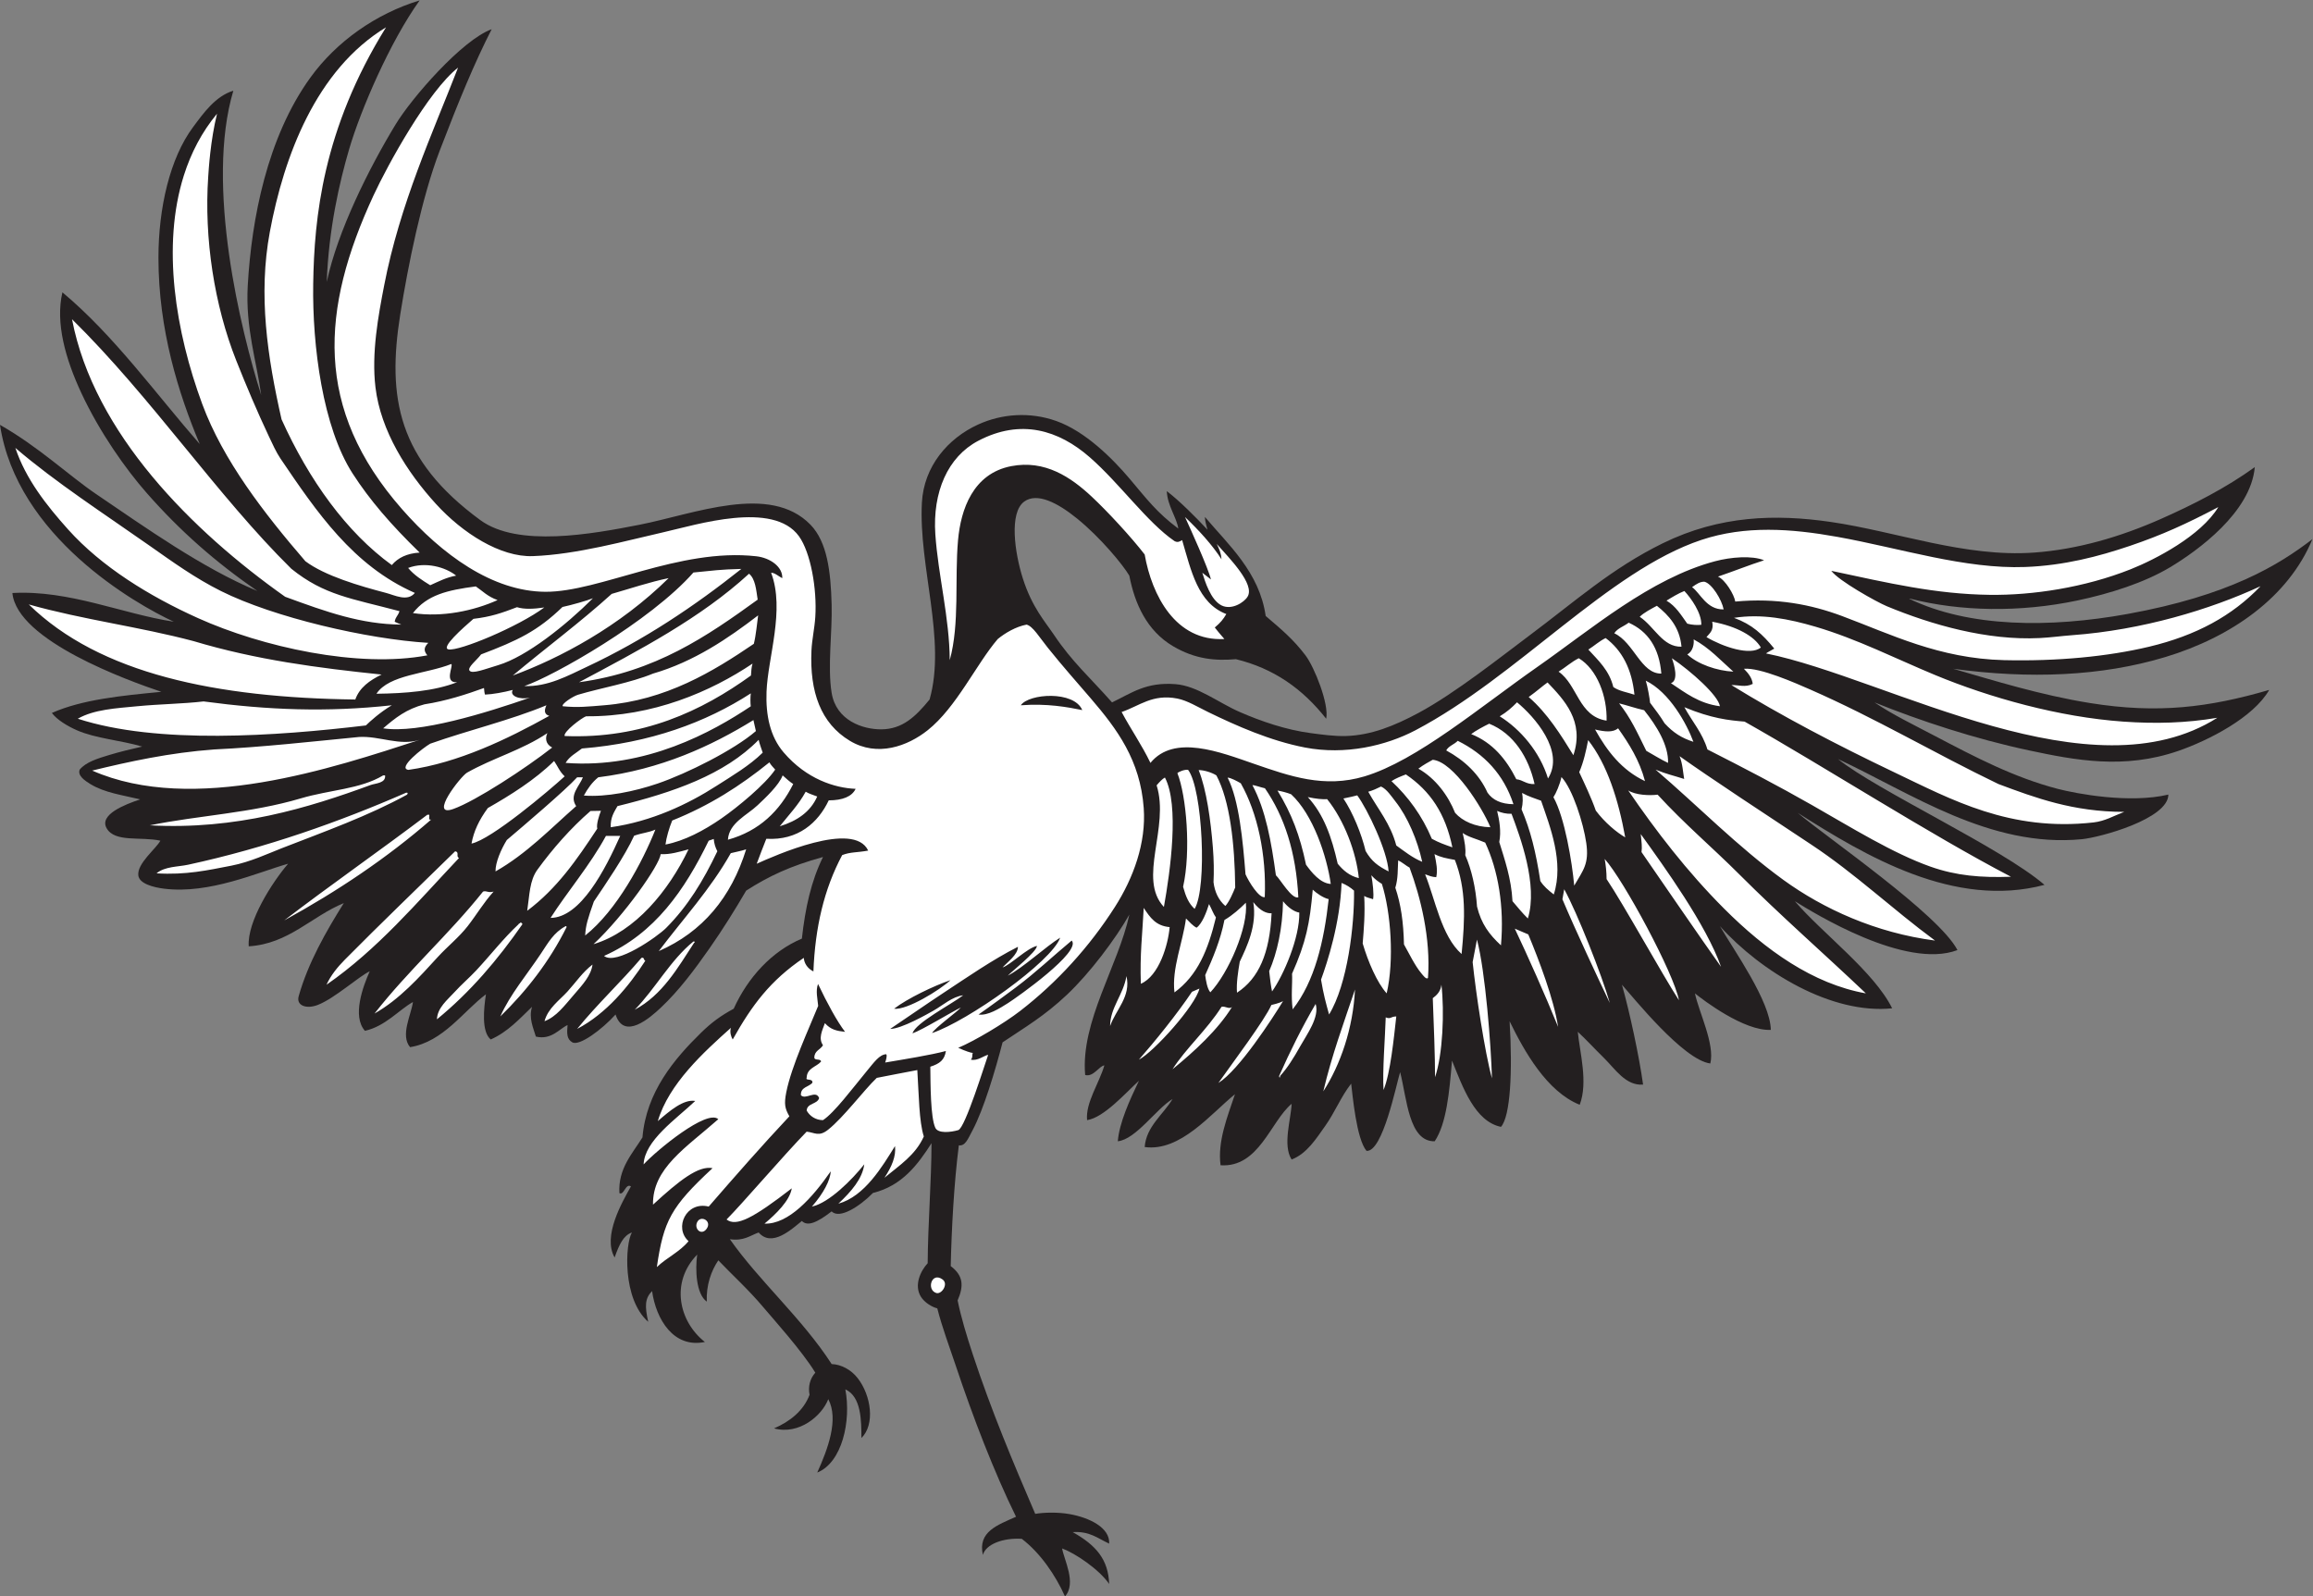 <?xml version="1.0" encoding="UTF-8" standalone="no"?>
<svg
   xmlns:dc="http://purl.org/dc/elements/1.1/"
   xmlns:cc="http://creativecommons.org/ns#"
   xmlns:rdf="http://www.w3.org/1999/02/22-rdf-syntax-ns#"
   xmlns:svg="http://www.w3.org/2000/svg"
   xmlns="http://www.w3.org/2000/svg"
   viewBox="0 0 770.56 531.84"
   height="531.84"
   width="770.56"
   xml:space="preserve"
   id="svg2"
   version="1.1"><rect x="0" y="0" width="770.56" height="531.84" fill="#808080" stroke="none"/><defs
     id="defs6" /><g
     transform="matrix(1.333,0,0,-1.333,0,531.84)"
     id="g10"><g
       transform="scale(0.1)"
       id="g12"><path
         id="path14"
         style="fill:#231f20;fill-opacity:1;fill-rule:evenodd;stroke:none"
         d="m 4771.2,2493.61 c 149.7,-72.56 352.08,-73.25 544.8,-38.41 255.11,46.11 378.91,122.43 463.2,187.2 -60.26,-145.36 -202.97,-244.95 -367.83,-294.72 -159.8,-48.25 -339.69,-55.12 -529.77,-29.28 100.67,-29.02 217.61,-65.7 342.38,-85.7 168.79,-27.04 296.39,-11.04 447.22,32.9 -39.32,-68.89 -151.73,-126.46 -227.63,-152.59 -135.31,-46.57 -257.16,-23.13 -372.37,1.38 -134.91,28.72 -272.7,73.99 -386.4,120 44.01,-30 97.11,-55.56 151.2,-84 101.45,-53.32 197.91,-103.69 306.29,-131.97 47.74,-12.46 180.22,-37.27 276.91,-14.42 -0.49,-61.03 -171.15,-107.14 -216.19,-111.48 -230,-22.21 -427.68,115.44 -609.42,200.28 97.63,-78.66 408.64,-221.8 516.01,-314.4 -225.07,-59.79 -446.21,71.47 -616.81,180 72.09,-61 353.06,-253.78 399.26,-342.97 -129.61,-49.29 -358.21,92.31 -406.45,122.17 68.13,-79.53 198.28,-176.61 243.26,-267.7 -151.07,-15.71 -327,90.55 -430.46,205.3 34.84,-60.12 126.25,-187.99 127.2,-259.2 -66.67,-3.34 -168.35,74 -189.6,91.2 9.41,-45.82 50.38,-127.3 38.39,-175.21 -67.59,8.71 -193.26,166.14 -220.8,196.81 19.35,-68.87 43.09,-179.05 52.8,-249.6 -43.64,-3.26 -69.37,38.75 -98.39,67.2 -23.46,22.99 -44.19,45.77 -64.81,64.8 5.12,-52.62 26.11,-126.12 4.81,-182.4 -82.07,32.85 -138.47,133.38 -175.21,208.8 7.7,-126.99 1.86,-237.91 -21.59,-264.01 -65.27,13.66 -95.22,98.48 -122.4,165.61 -6.5,-79.04 -13.7,-157.35 -43.2,-201.6 -64.87,-1.62 -69.53,107.37 -86.4,172.8 -9.52,-30.02 -43.28,-200.17 -84,-196.81 -25.25,29.55 -34.72,138.93 -38.4,168.01 -25.14,-31.88 -40.76,-71.82 -64.8,-105.6 -22.31,-31.35 -45.63,-69.23 -84,-84.01 -23.03,35.75 -1.38,101.22 0,139.21 -53.09,-44.72 -81.52,-159.81 -177.6,-153.6 -7.86,59.4 16.81,120.3 35.99,177.6 -60.47,-49.02 -136.44,-144.28 -225.59,-132 3.73,51.25 46.11,80.89 69.6,120 -40.81,-24.59 -91.72,-100.95 -136.8,-105.6 3.63,45.56 29.06,101.64 52.79,151.2 -33.93,-31.1 -87.53,-92.02 -129.59,-98.4 -4.26,43.31 30.64,93.09 43.2,136.8 -13.28,-1.38 -26.95,-29.64 -48,-24 -11.68,133.69 82.7,272.63 110.4,400.8 -34.88,-61.34 -98.86,-146.34 -155.85,-200.15 -56.99,-53.82 -105.03,-81.38 -160.95,-119.05 -18.48,-71.03 -47.01,-166.82 -74.76,-219.28 -13.07,-24.73 -18.68,-39.84 -34.56,-38.2 -12.13,-95.05 -18.18,-209.3 -20.28,-301.722 31.96,-24.004 32.83,-49.895 17.23,-85.735 8.83,-43.164 22.54,-88.211 37.97,-135.066 46.21,-140.383 101.57,-271.926 156,-398.399 21.78,3.692 56.62,4.657 86.17,-0.648 49.26,-8.824 100.95,-33.816 98.63,-73.758 -29.38,13.574 -48.56,31.446 -91.2,28.809 58.78,-32.852 89.04,-68.563 91.2,-129.602 -25.32,36.742 -84.56,76.574 -117.6,88.801 4.39,-27.656 36.83,-86.648 7.2,-120 -23.55,53.008 -62.1,109.152 -108,143.992 -46.16,2.973 -89.95,-13.133 -97.19,-40.254 -13.36,58.235 36.77,74.75 82.79,95.461 -55.25,112.461 -108,249.981 -150.39,376.895 -17.23,51.601 -33.58,94.101 -46.41,143.906 -13.37,3.273 -31.86,14.578 -40.8,28.801 -18.11,28.797 -0.92,64.988 16.8,83.992 0.62,98.937 9.35,203.367 9.6,299.997 -33.3,-52.01 -72.98,-106.46 -146.3,-124.35 -33.07,-33.674 -83.84,-66.389 -103.3,-46.045 -37.05,-28.704 -60.54,-38.157 -74.4,-23.997 -25.36,-20.285 -74.86,-67.058 -108,-28.796 -21.8,-7.805 -37.33,-21.875 -72,-16.809 73.92,-105.273 180.95,-198.242 254.4,-311.992 23.73,-0.938 48.36,-13.836 64.99,-35.137 34.05,-43.613 43.91,-116.191 9.41,-149.668 -0.22,43.211 -0.11,103.418 -40.16,121.524 14.95,-79.422 -8.13,-182.891 -70.24,-207.918 26.74,59.382 54.25,132.808 27.58,183.484 -15.87,-41.484 -73.01,-90.203 -135.58,-73.086 40.05,17.227 73.87,44.277 88.8,83.992 -4.02,19.66 0.79,40.492 14.4,55.207 -31.8,52.957 -109.74,139.551 -129.6,163.196 -37.43,44.55 -79.3,82.363 -112.8,117.605 -17.81,-26.191 -30.65,-62.266 -28.81,-103.203 -27.08,19.062 -29.16,80.586 -23.99,117.598 -68,-69.805 -45.33,-167.95 19.2,-218.399 -78.05,-16.394 -121.99,56.367 -132,127.199 -18.01,-18.273 -18.49,-37.492 -9.6,-76.797 -65.19,56.875 -57.59,195.172 -40.8,223.204 -21.16,-7.395 -31.55,-29.661 -43.2,-62.407 -30.78,53.352 19.2,138.887 40.8,177.605 -13.4,8.82 -17.42,-23.43 -28.8,-16.8 -3.67,61.28 32.68,98.96 57.6,139.2 9.58,113.62 79.38,196 146.4,261.6 25.77,25.22 49.01,42.45 81.6,60 35.54,78.49 95.6,143.82 170.4,175.2 8.56,77.04 23.02,143.28 52.8,204 -82.08,-22.67 -134.62,-47.43 -192,-84.01 -27.31,-46.86 -57.98,-96.16 -91.27,-143.74 -37.73,-53.91 -76.83,-106.35 -122.33,-149.05 -25.81,-24.22 -91.59,-82.61 -112.8,-16.81 -34.17,-37.78 -90.44,-79.48 -108.01,-69.59 -14.05,7.9 -13.93,22.24 -11.99,43.2 -19.65,-8.49 -40.17,-38.14 -79.2,-28.8 -6.15,21.27 -18.34,45.83 -9.6,74.39 -31.42,-30.17 -60.52,-62.67 -103.21,-81.6 -23.66,19.45 -17.26,78 -11.99,112.81 -55.24,-40.78 -106.7,-118.9 -189.6,-132.01 -24.976,29.64 2.99,81.21 7.2,112.81 -34.91,-19.49 -68.965,-60.64 -120.004,-72.01 -32.558,36.45 -4.773,111.29 12.004,148.81 -28.574,-13.69 -86.953,-67.24 -129.602,-84 -28.746,-11.29 -54.535,-1.66 -48.003,21.6 23.441,83.37 68.425,161.98 112.804,232.79 -80.629,-33.09 -137.898,-101.92 -237.601,-107.99 -4.371,62.05 58.961,160.55 98.402,206.39 -75.648,-21.33 -196.277,-76.41 -309.605,-62.39 -26.774,3.31 -62.696,12.34 -64.797,33.6 -2.961,29.85 44.199,65.99 55.199,86.4 -49.035,10.75 -113.934,-5.17 -134.402,31.19 -19.122,33.96 45.3,59.24 84,72.01 -43.797,10.6 -89.247,16.48 -124.797,38.39 -13.727,8.46 -32.453,21.16 -26.399,36.01 14.965,18.63 45.078,27.84 71.996,36 27.301,8.28 56.078,15.21 84,21.6 -52.406,15.66 -115.996,20 -163.199,40.8 -24.09,10.61 -50,26.44 -62.394,43.2 75.261,33.53 174.293,43.3 273.597,52.8 C 319.418,2289.09 42.449,2388.9 30.984,2507.77 173.555,2515.54 304.395,2456 434.398,2436 338.457,2480.39 41.781,2649.16 0,2928 c 96.461,-54.72 172.91,-127.29 240,-172.8 125.551,-85.18 265.469,-184.86 403.199,-242.4 -105.539,72.88 -192.754,149.72 -276.156,244.45 -52.922,60.11 -117.977,152.22 -163.453,249.7 -40.129,86 -65.461,176.19 -47.594,252.25 128.785,-107.49 233.406,-253.52 343.203,-379.2 -53.429,126.78 -103.203,286.46 -103.203,465.6 0,124.44 28.688,248.89 86.402,326.4 26.668,35.82 55.872,77.18 100.801,91.2 -70.562,-236.65 18.641,-599.83 69.598,-760.8 -11.219,83.85 -39.645,167.25 -33.598,273.6 9.461,166.58 48.442,369.93 156.082,519.35 65.426,90.82 164.879,160.49 273.519,193.45 -74.48,-103.8 -147.585,-274.45 -176.081,-371.38 -24.281,-82.6 -51.328,-200.37 -56.055,-332.21 27.176,127.41 105.445,283.9 171.899,393.38 40.747,67.13 166.517,211.43 240.237,238.21 -42.83,-83.82 -82.26,-179.21 -129.83,-303.41 -44.95,-117.34 -79.32,-287.9 -98.6,-409.01 -33.225,-208.72 -6.194,-363.34 200.09,-514.44 93.82,-68.73 278.74,-34.94 397.94,-11.54 136.19,26.73 325.99,104.4 427.2,0 41.67,-42.99 50.63,-116.51 52.8,-199.2 1.85,-70.71 -10.59,-155.16 0,-220.8 11.23,-69.64 78.48,-91.75 124.47,-91.33 52.13,0.48 84.77,31.03 120.33,74.53 42.32,148.71 -27.78,332.63 -19.2,492 4.88,90.69 64.84,160.78 140.72,195.34 59.02,26.88 129.13,32.18 195.28,8.66 72.2,-25.67 140.3,-93.51 183.61,-144.8 43.3,-51.28 67.71,-84.07 121.19,-124 -3.83,27.38 -26.89,56.3 -28.8,93.6 30.63,-22.96 75.95,-68.52 101.66,-96.42 -2.76,9.84 -6.29,22.85 -6.37,31.93 57.32,-68.28 136.26,-137.56 151.9,-247.52 39.1,-33.24 69.8,-59.06 99.73,-98.79 22.18,-29.44 59.09,-121.73 51.47,-158 -59.12,75.15 -131.26,125.76 -225.59,148.8 -50.52,-4.37 -101.11,-0.6 -157.05,32.38 -65.86,38.81 -95.87,106.68 -109.35,176.42 -15.99,27.19 -71.95,95.19 -130.87,142.94 -48.82,39.56 -99.69,65.24 -131.56,42.29 -38.58,-27.78 -23.96,-128.42 -3.71,-192.18 22.95,-72.26 55.95,-108.34 77.94,-141.18 45.06,-67.31 90.25,-106.73 145,-168.68 49.83,23.91 84.94,51.15 158.4,45.61 54.7,-4.13 107.01,-46.13 160.8,-69.61 52.93,-23.09 115.69,-44.7 177.6,-52.79 27.18,-3.55 59.55,-8.24 88.8,-7.21 61.7,2.2 118.47,24.45 181.1,58.13 91.54,49.23 208.31,142.28 276.25,192.95 114.9,85.71 205.11,167.52 333.27,230.48 142.79,70.14 283.36,73.26 419.46,53.51 164.25,-23.84 335.61,-89.02 508.31,-76.66 109.34,7.83 216.53,39.47 317.15,84.02 81.2,35.94 162.49,77.38 234.86,129.58 -10.03,-113.13 -143.01,-209.08 -211.64,-250.25 -64.28,-38.57 -150.7,-66.03 -231.61,-83.05 -144.22,-30.35 -292.29,-27.57 -418.36,4.5 -0.79,0.01 -1.6,0 -2.39,0.01 v 0" /><path
         id="path16"
         style="fill:#ffffff;fill-opacity:1;fill-rule:evenodd;stroke:none"
         d="m 782.75,3280.38 c -2.418,-155.89 24.031,-358.41 98.484,-473.92 42.938,-66.61 95.614,-127.66 167.566,-197.66 -31.68,-1.92 -54.265,-12.94 -69.601,-31.2 -113.129,81.92 -206.719,211.89 -275.566,364.15 -35.367,155.86 -58.653,310.79 -29.235,468.65 35.071,188.19 115.168,404.76 290.403,511.2 C 806.16,3666.31 785.289,3444.06 782.75,3280.38 Z M 3986.39,2166.66 c 26.08,-6.06 44.68,-7.48 57.61,2.93 27.44,-38.95 53.34,-79.45 67.2,-131.99 -58.07,27.52 -94.04,74.22 -124.81,129.06 z M 2076.11,1062.42 c -45.48,-65.408 -105.14,-132.643 -165.48,-130.682 28.29,23.528 63.12,57.188 68.18,88.262 -97.06,-75.012 -138.71,-96.57 -163.01,-77.898 38.41,38.394 144.33,162.278 200.2,219.498 20.81,-2.36 30.43,-13.47 53.65,4.93 38.71,30.68 89.41,98.93 121.55,129.47 35.07,6.53 66.06,13.22 101.34,19.53 3.94,-61.47 4.29,-128.81 16.26,-165.93 -20.68,-46.53 -61.67,-72.74 -98.41,-103.2 18.34,27.67 29.34,53.66 26.41,79.2 -31.82,-51.21 -75.82,-125.756 -141.6,-143.998 32.44,30.458 60.11,62.378 64.8,98.398 -30.08,-38.1 -88.11,-96.57 -130.89,-105.605 29.17,33.175 46.23,66.415 47,88.025 z M 3288,1480.8 c 10.55,-32.36 -22.52,-77.08 -38.4,-105.6 -16.46,-29.56 -33.12,-55.77 -50.4,-74.4 0.3,-5.94 -2.94,-4.08 -2.4,0 27.71,62.69 57.9,122.9 91.2,180 z m -110.57,-2.59 c 2.45,0.69 19.65,4.16 29.15,9.64 -25.93,-42.65 -109.95,-172.37 -161.56,-204.52 34.09,48.44 115.95,157.13 132.41,194.88 z m 608.34,190.77 33.71,-14.4 c 26.65,-64.14 63.71,-161 74.5,-231.03 -31.06,77 -77.08,179.95 -108.21,245.43 z m 119.03,73.42 4.48,25.05 c 31.86,-57.3 94.23,-214.75 113.94,-284.21 -28.53,59.53 -87.35,185.22 -118.42,259.16 z m 105.6,100.8 c 47.86,-53.37 173.39,-286.75 185.61,-353.13 -41.61,64 -138.28,239.66 -180.81,302.73 -0.12,18.27 -1.98,34.82 -4.8,50.4 z m 58.81,171.17 c 18.38,-11.63 52.77,-13.26 73.52,-10.58 66.72,-72.84 138.13,-133.09 204.45,-199.47 103.46,-103.54 209.45,-195.88 316.01,-297.12 -132.21,23.57 -250.6,107.93 -354.42,211.89 -92.61,92.75 -170.71,194.62 -239.56,295.28 z M 1173.6,2313.61 c -6.43,7.84 17.54,25.87 28.8,40.78 91.76,34.88 141.08,58.28 203.37,118.49 21.03,4.41 61.57,15.81 76.11,21.8 -67.16,-67.02 -165.55,-145.85 -236.59,-167.12 -33.63,-10.08 -64.64,-22.58 -71.69,-13.95 z m 1221.19,-942.46 c 18.53,-8.42 32.12,-12.74 36.41,-12.75 -2.36,-5.1 0.73,-10.7 -4.81,-16.8 16.6,-4.08 33.69,10.7 43.21,11.99 -7.75,-21.44 -57.53,-183.04 -74.64,-188.06 -19.64,-5.77 -50.61,-8.78 -57.36,5.67 -12.21,26.1 -12.03,109.84 -12.55,152.75 23.49,7.49 35.46,16.68 38.95,39.25 -38.55,-10.27 -103.2,-20.6 -151.8,-28.81 2.09,5.92 5.62,17.5 2.61,20.76 -16.9,-0.83 -29.75,-19.38 -49.51,-43.3 -34.04,-41.24 -80.48,-103.37 -108.5,-121.45 -18.11,0.03 -33.12,10.08 -40.8,23.99 1.43,19.38 26.55,15.06 31.2,31.21 -7.99,21.38 -34.04,-5.65 -45.6,7.19 -0.9,20.9 19.86,20.14 28.79,31.2 1.2,11.69 -18.08,4.31 -14.39,12.01 0.62,24.98 24.17,27.03 36,40.8 -0.67,8.13 -15.78,1.82 -16.8,9.6 -0.07,17.66 15.27,19.93 21.6,31.2 -12.15,17.65 -1.71,36.93 4.8,55.19 14.54,-16.34 29.55,-19.47 50.37,-21.7 -20.16,26.47 -44.86,71.95 -67.51,119.67 -6.44,-16.89 -1.14,-37.81 0.34,-54.76 -22.18,-54.89 -66.85,-150.64 -79.7,-215.8 -5.83,-29.63 -3.54,-40.48 7.7,-60.2 -68.94,-73.47 -135.45,-149.36 -201.6,-225.605 -56.06,14.093 -87.54,-53.008 -50.4,-86.399 -21.46,-26.543 -54.78,-41.226 -79.2,-64.801 16.96,115.887 35.15,150.528 139.2,247.205 -35.06,6.93 -82.92,-30.5 -148.8,-91.201 -1.62,90.931 82.45,142.261 163.2,213.591 -28.12,25.86 -153.59,-77.18 -186.66,-112.99 2.42,59.79 81.05,113.01 129.06,158.6 -29.53,4.9 -64.4,-25.17 -93.6,-50.4 27.56,93.24 114.69,172.29 182.68,233.11 -3.5,-11.31 0.86,-23.01 4.52,-29.12 48.34,86.14 93.85,147.32 177.6,204.01 1.03,-12.75 8.36,-26.07 24.1,-33.91 4.29,109.88 26.52,205.62 71.9,290.71 20.83,8.14 36.18,5.97 64.99,11.24 -35.44,76.37 -234.68,-13.18 -278.59,-32.85 7.89,20.92 15.7,41.91 24,62.4 79.22,-4.71 129.5,40.03 156,96 34.44,0.07 58.07,9.35 67.2,28.81 -51.64,2.01 -122.62,24.08 -180,91.19 -33.83,39.57 -44.8,92.98 -42.66,151.21 3.15,85.53 46.65,204.77 11.46,297.6 8.77,0.43 18.81,-9.12 27.87,-13.54 1.4,28.18 -29.9,50.84 -65.05,54.76 -192.38,21.47 -391.6,-89.51 -526.91,-88.78 -132.47,0.7 -258.82,93.02 -358.68,206.86 -220.106,250.91 -203.067,498.78 -70.832,783.9 35.457,76.44 136.402,260.39 211.202,319.2 C 1081.34,3657.3 999.465,3480.5 960,3276 c -14.293,-74.05 -31.98,-168.14 -21.602,-254.4 13.086,-108.74 78.552,-211.62 151.372,-291.46 66.28,-72.68 160.85,-133.17 242.01,-130.17 110.45,4.08 232.36,38.45 327.05,59.87 82.03,18.55 273.51,79.22 337.97,-10.25 29.03,-40.3 45.34,-131.12 40.8,-201.59 -1.86,-28.86 -8.35,-56.34 -9.6,-84 -4.68,-102.95 23.04,-181.7 96,-225.6 68.73,-41.36 144.52,-13.25 194.4,26.4 71.92,57.16 121.4,165.2 175.2,228 18.62,15.18 45.01,30.83 72,36 15.76,-3.86 31.86,-31.36 53.11,-57.81 39.21,-48.83 69.46,-82.4 107.68,-126.99 65.7,-76.64 123.3,-153.96 132.01,-273.6 6.35,-87.22 -25.69,-174.67 -72.01,-247.2 -63.41,-99.31 -144.23,-188.44 -237.2,-260.21 -39.58,-30.55 -112.84,-74.36 -154.4,-91.84 z m 156.41,856.05 c 65.99,4.97 116.59,-4.52 153.6,-12 -20.58,49.16 -133.69,41.5 -153.6,12 z m -7.2,-603.62 c -62.83,-31.72 -127.53,-76.57 -188.49,-116.76 -44.48,-29.33 -88.02,-59.84 -130.71,-88.42 27.73,-0.17 93.77,37.5 108,45.59 24.63,14.02 46.82,34.96 74.4,38.4 -29.33,-22.52 -119.89,-69.29 -126.61,-95.07 24.39,8.41 98.61,54.01 120.85,64.57 -8.21,-10.03 -64.83,-50.86 -72.04,-63.85 88.96,29.82 299.07,178.32 320.2,238.36 -35.21,-21.52 -93.37,-75.72 -130.81,-94.86 9.57,10.52 71.98,59.14 72.78,74.32 -24.42,-5.25 -66.32,-47.58 -85.97,-53.87 12.67,13.88 38.49,32.24 38.4,51.59 z m -24.34,-140.38 c 22.03,14 184.3,128.51 158.74,156 -52.45,-43.63 -86.14,-76.88 -140.61,-117.92 -12.07,-9.1 -64.51,-47.82 -92.19,-66.89 22.96,-3.47 52.13,14.86 74.06,28.81 z m -144.23,57.04 c -41.46,-14 -108.03,-46.04 -141.03,-71.44 32.05,-4.03 114.71,46.81 141.03,71.44 z M 3489.6,1449.6 c -6.01,-53.32 -14.6,-141.94 -31.87,-183.9 -3.02,46.82 3.98,132.87 5.46,181.5 13.06,-5.16 11.26,1.94 26.41,2.4 z m -410.4,23.99 c -34.97,-57.03 -93.77,-111.02 -148.8,-155.99 32.2,51.01 87.24,99.96 122.39,155.99 9.85,2.5 19.63,-7.39 26.41,0 z m 307.19,43.21 c -4.77,-96.83 -36.22,-187.77 -79.19,-254.41 21.16,90.04 51.17,171.23 79.19,254.41 z m -407.35,-5.61 18.56,8.01 c -9.8,-42.43 -113.22,-157.57 -151.41,-177.79 39.45,44.97 94.96,113.28 132.85,169.78 z m 623.36,17.61 c 7.77,-67.67 3.39,-174.65 -15.94,-231.03 0.16,48.28 -3.27,136.63 -5.66,197.43 10.53,7.87 19.65,17.14 21.6,33.6 z m -787.2,21.6 c 11.97,-50.97 -27,-84.5 -40.8,-124.8 -0.12,45.73 33.39,78.6 40.8,124.8 z m -1334.4,28.8 c -3.64,-27.63 -24.92,-50.43 -45.6,-74.4 -25.63,-29.69 -44.77,-55.85 -74.4,-67.2 8.77,32.71 37.39,52.2 57.6,74.39 20.67,22.71 37.78,48.5 62.4,67.21 z m 122.4,16.8 c 7.7,2.11 4.98,-6.22 9.6,-7.2 -40.75,-63.27 -96.92,-131.87 -170.4,-170.4 50.5,62.3 109.01,116.59 160.8,177.6 z m 129.6,40.8 c 4.29,0.68 4.92,-2.27 2.4,-2.41 -41.68,-63.91 -79.89,-131.3 -148.81,-167.99 52.2,53.42 88.29,122.92 146.41,170.4 z m 1958.4,4.8 c 21.07,-79.19 35.23,-265.15 37.49,-346.74 -18.05,65.28 -40.24,213.6 -48.28,290.45 l 10.79,56.29 z m -2277.6,33.6 c 2.04,0.44 2.26,-0.94 2.4,-2.4 -43.09,-86.51 -100.02,-159.19 -165.61,-223.2 23.96,54.26 66.11,103.97 100.81,156 19.22,28.83 32.36,53.33 62.4,69.6 z m -112.8,9.6 c 2.13,-1.07 4.29,-2.1 4.8,-4.8 -61.66,-88.74 -130.8,-170.01 -213.6,-237.61 1.11,28.94 26.41,48.72 43.2,67.21 17.82,19.63 37.93,36.68 55.19,55.2 35.51,38.06 67.54,79.65 105.61,115.2 0.59,2.61 4.77,1.63 4.8,4.8 z m 1812.85,48.96 c 6.42,-60.74 -43.33,-175.62 -88.73,-223.93 -7.88,8.64 -11.13,29.73 -12.92,42.96 18.69,41.31 38.32,87.56 48.1,137.78 20.54,11.93 39.19,28.98 53.55,43.19 z m 92.87,3.71 c 12.2,-15.31 27.71,-26.42 40.68,-28.34 1.24,-62.57 -39.02,-156.04 -68.08,-197.12 -2.73,11.68 -5.14,32.5 -7.19,50.72 19.96,45.9 33.48,107.06 34.59,174.74 z m -348.12,-16.68 c 16.13,-24.4 30.25,-44.94 64.79,-47.99 -3.81,-44.56 -26.57,-122 -71.99,-141.6 -2.65,73.43 3.77,122.96 7.2,189.59 z m 163.2,9.61 c 6.32,-11.52 11.06,-25.15 17.24,-33.36 -19.61,-81.19 -45.51,-144.77 -103.64,-187.44 -7.14,59.78 20.86,124.26 28.8,184.79 8.6,-8.6 16.94,-18.22 26.4,-23.07 13.88,9.85 24.61,38.03 31.2,59.08 z m 110.61,4.8 c 17.32,-22.25 33.77,-28.72 45.72,-27.69 -4.73,-100.08 -31.91,-162.99 -86.43,-198.56 -1.96,23.29 2.74,52.68 6.9,77.45 18.22,38.46 43.38,90.58 33.81,148.8 z m -1898.61,26.4 c -24.51,-27.01 -42.35,-57.58 -64.8,-86.4 -21.85,-28.05 -50.55,-50.71 -74.4,-76.8 -47.2,-51.62 -95.732,-106.03 -158.404,-141.6 84.214,107.78 186.044,197.97 271.204,304.8 8.95,3.16 12.15,-4.01 26.4,0 z m 2087.03,-18.87 c -11.67,-105.63 -34.84,-205.48 -90.02,-275.45 -4.4,34.39 -0.32,62.93 -1.5,89.2 35.14,79.01 44.27,125.65 51.69,209.92 8.74,-8.46 26.34,-20.76 39.83,-23.67 z m 32.16,40.47 c 12.15,-4.66 22.26,-11.35 31.21,-19.21 1.12,-86.86 -16.25,-234.17 -62.4,-309.6 -8.57,31.43 -13.59,48.75 -20.08,87.18 15.87,43.41 47.74,141.27 51.27,241.63 z m 74.41,19.2 c 8.66,-9.8 17.14,-15.86 26.39,-21.6 22.48,-71.24 31.2,-190.53 12.01,-273.6 -24.1,26.75 -46.65,79.24 -60,124.8 2.94,35.66 6.2,74.28 3.83,118.65 7.1,-4.6 15.29,-5.35 22.13,-8.2 2.55,11.85 -0.87,41.36 -4.36,59.95 z M 4836,1639.2 c -148.23,19.26 -279.09,79.24 -378.8,151.5 -113.57,82.32 -214.45,185.66 -319.6,275.7 29.41,-11.92 41.48,-13.73 71.46,-23.36 -3.01,17.49 -3.7,37.46 -11.46,56.96 74.95,-53.46 219.08,-148.07 329.5,-221.2 110.21,-73 202.05,-160.81 308.9,-239.6 z m -1341.71,200.25 c 9.9,-4.26 20.92,-14.27 28.48,-17.92 27.26,-73.2 53.34,-176.55 46.03,-275.93 -4.3,-4.61 -12.35,6.7 -16.8,12 -15.52,18.47 -30.43,49.22 -43.2,72 -1.22,56.12 -7.82,101 -21.6,141.59 7.18,23.38 5.75,46.44 7.09,68.26 z m 90.77,15.75 c 16.85,-8.38 28.46,-10.17 50.94,-14.4 28.5,-72.91 25.5,-146.41 16.79,-235.2 -50.56,44.81 -65.98,136.97 -91.19,199.2 10.51,-3.63 16.5,-6.66 27.86,-7.21 3.88,17.86 0.38,34.91 -4.4,57.61 z M 815.996,1528.8 c 10.613,23.36 27.633,44.24 45.602,62.39 89.465,90.44 185.072,182.13 276.002,271.2 11.6,-2.55 0.96,-13.09 9.6,-16.79 -104.91,-111.1 -203.645,-228.36 -331.204,-316.8 z m 904.804,338.4 c -49.78,-103.82 -133.06,-205.53 -237.48,-237.06 77.42,72.46 165.06,197.83 167.88,225.06 22.92,-1.44 47.09,5.91 69.6,12 z m -74.41,-254.4 c 60.84,80.77 128.96,154.24 180,244.8 8.1,2.32 25.83,5.27 38.41,9.6 -37.39,-120.22 -108.83,-206.37 -218.41,-254.4 z m 2454.13,292.57 c 59.23,-82.37 163.91,-227.17 200.77,-331.9 -52.22,73.38 -149.54,215.42 -198.82,286.84 1.79,12.69 0.23,24.14 -1.95,45.06 z M 1792.8,1862.4 c -35.59,-74.63 -73.91,-137.32 -128.03,-191.72 -21.52,-21.65 -125.21,-94.55 -155.17,-69.88 126.98,56.22 201.63,164.77 261.6,288 3.55,1.24 8.99,3.06 12.54,4.31 1.18,-11.77 3.96,-20.92 9.06,-30.71 z m -242.74,38.39 c -37.33,-83.46 -98.95,-204.42 -174.09,-204.97 41.11,64.41 99.3,132.54 138.43,204.97 9.6,0 26.06,0 35.66,0 z m 2105.48,7.21 c 14.49,-10.3 34.17,-14.45 56.27,-24 32.29,-68.76 48.01,-159.68 39.39,-256.8 -29.63,27.44 -49.16,53.73 -59.81,96.85 -3.13,46.45 -13.78,93.37 -29.43,128.52 1.63,16.74 -0.95,30.78 -6.42,55.43 z m -2017.59,8.54 c -31.51,-79.36 -96.13,-201.81 -175.47,-264.69 1.25,25.38 6.55,41.99 21.7,85.01 27.76,41.12 77.97,114.25 100.63,164.38 22.8,7.71 35.33,7.52 53.14,15.3 z m -560.35,25.06 c -110.366,-96.04 -233.905,-178.9 -367.205,-252.01 117.41,89.8 239.648,174.77 357.605,264.02 1.6,0 3.2,0 4.8,0 1.06,-4.55 -3.27,-14.48 4.8,-12.01 z m 2664,21.6 c 10.63,-4.75 23.15,-7.61 36,-7.2 21.34,-56.78 66.75,-177.89 40.8,-261.61 -14.71,14.47 -24.92,27.54 -38.4,43.21 -2.93,57.07 -19.72,104.21 -33.07,147.92 5.22,25.96 0.37,54.14 -5.33,77.68 z m -2239.74,0.3 c -4.53,-11.59 -12.03,-34.47 -9.16,-44.59 -51.75,-78.66 -100.65,-149.36 -175.1,-205.32 5.99,39.39 5.46,75.24 25.65,102.96 38.04,52.23 83.27,103.85 132.53,146.46 6.39,0 19.67,0.49 26.08,0.49 z M 3804,2008.11 c 16.55,-9.2 33.13,-13.95 47.52,-19.43 21.81,-63.45 57.89,-153.25 31.67,-234.29 -14.17,11.18 -24.84,19.96 -33.59,33.61 -10.95,71.91 -24.66,127.33 -46.91,179.12 3.77,15.67 3.52,29.19 1.31,40.99 z m -535.53,-10.33 c 20.16,-4.4 37.02,-6.05 48.3,-5.19 42.79,-52.87 72.91,-133.55 79.23,-197.39 -23.81,5.79 -39.43,19.77 -52.81,35.99 -15.19,67.21 -34.8,123.13 -74.72,166.59 z m 88.96,-3.5 c 15.85,3.08 26.53,5.68 34.58,7.83 26,-35.34 75.3,-138.86 78.39,-190.11 -26.34,13.31 -42.19,24.72 -57.48,51.03 -10.38,43.37 -31.96,95.84 -55.49,131.25 z M 1015.2,2008.8 c 6.13,0.1 2.93,-1.79 2.4,-4.8 -96.991,-53.36 -205.612,-92.09 -314.401,-134.41 -32.562,-12.66 -77.73,-34.05 -124.801,-43.19 -59.476,-11.54 -113.726,-23.65 -187.203,-19.2 21.594,17.67 52.621,15.85 79.2,21.6 195.101,42.2 379.468,107.68 544.805,180 z m 1027.2,-9.6 c -17.17,-38.84 -50.8,-61.21 -93.6,-74.4 22.29,28.11 47.06,53.74 64.8,86.4 8.35,-5.25 19.15,-8.05 28.8,-12 z m 1150.31,14.89 c 11.82,-2.11 23.94,-5.27 34.1,-9.34 54.87,-50.68 89.3,-154.78 99.05,-224.05 -26.06,1.32 -48.28,29.23 -61.86,48.1 -15.3,73.5 -36.12,127.73 -71.29,185.29 z M 3554.39,1836 c -24.9,10.3 -44.27,26.12 -64.79,40.8 -14.33,54.47 -45.52,90.1 -70.09,134.34 10.2,2.66 24.01,8.93 31.92,13 14.4,-6.15 27.09,-25.98 35.77,-36.94 31,-39.16 55.32,-97.16 67.19,-151.2 z m -424.35,191.57 c 4.75,0.39 18.99,-4.96 31.31,-7.82 48.46,-70.32 77.71,-158.9 83.45,-272.55 -16.81,-5.19 -45,45.26 -56.08,55.2 -11.51,83.89 -25.2,162.35 -58.68,225.17 z M 2908.8,1723.2 c -66.32,70.88 14.97,198.64 -18.16,303.94 5.75,6.96 14.82,16.59 20.72,19.51 36.34,-69.02 13.63,-233.44 -2.56,-323.45 z m 993.6,324.64 c 27.94,-29.87 54.94,-115.25 62,-164.8 7.49,-52.48 -7.8,-67.84 -30.13,-106.59 -5.27,58.58 -23.7,170.69 -51.95,220.99 6.44,9.67 16.19,32.08 20.08,50.4 z m -834.39,-1.38 c 7.95,-0.25 24.99,-9.5 32.95,-14.22 41.97,-74.25 64.31,-178.39 59.94,-284.6 -14.44,-2.73 -39.55,37.87 -48.11,57.16 -6.61,82.93 -15.97,185.43 -44.78,241.66 z m -1611.21,0.74 c -8.35,-21.81 -35.34,-45.01 -16.8,-72 -64.78,-56.82 -124.02,-119.18 -201.6,-163.2 -0.57,22.6 14.5,56.35 28.22,78.49 42.62,36.16 146.77,124.79 175.78,156.71 4.8,0 9.6,0 14.4,0 z m 499.2,4.8 c 9,-7.98 16.73,-15.28 26.4,-21.61 -33.7,-67.09 -84.33,-117.26 -163.2,-139.19 2.71,42.23 47.41,60.8 74.4,86.4 19.4,18.39 53.16,49.71 62.4,74.4 z m -998.402,0 c 1.601,0 3.199,0 4.8,0 2.329,-19.64 -24.207,-19.68 -36.003,-24 -156.086,-57.26 -336.461,-112.69 -551.997,-100.8 123.114,25.01 253.215,30.5 376.797,67.19 73.571,21.85 148.793,22.93 206.403,57.61 z M 3629.77,1872.21 c -20.18,7.01 -33.75,11.81 -51.37,21.38 -24.15,57.46 -58.63,104.57 -100.8,144.01 10.56,7.03 23.29,11.91 35.99,16.79 60.94,-41.45 98.7,-97.28 116.18,-182.18 z M 3039.98,2052 c 33.87,-63.39 45.87,-170.64 47.07,-280.05 -4.75,-12.05 -15.07,-36.21 -24.65,-46.35 -16.99,14.6 -26.63,35.35 -29.57,59.41 1.28,26.59 0.92,55.03 -1.63,86.99 -5.36,67.23 -15.88,144.59 -35.52,193.23 13.51,0.09 33.34,-6.16 44.3,-13.23 z m -54.38,-333.6 c -14.63,13.37 -21.9,30.18 -28.8,55.21 20.1,89.2 8.18,227.87 -14.27,283.99 3.39,3.69 19.29,9.85 26.85,8.12 36.16,-47.5 47.92,-294.72 16.22,-347.32 z m -1062.76,366.15 c 4.41,-7.67 9.85,-12.56 14.52,-18.08 -24.31,-36.39 -92.94,-93.42 -134.96,-122.48 -42.39,-29.29 -91.81,-55.9 -139.2,-64.79 1.92,16.67 9.23,41.74 16.8,60 93.71,37.49 170.25,86.74 242.84,145.35 z M 1384.8,2088 c 9.49,-13.86 12.91,-25.3 26.4,-38.41 -37.81,-34.63 -183.54,-158.16 -232.8,-168 5.59,30.75 18.75,58.82 40.8,88.81 55.2,31.35 118.15,70.65 165.6,117.6 z m 2340,-165.6 c -38.28,0.82 -69.84,15.23 -88.22,35.95 -17.06,42.83 -48.53,85.96 -91.78,110.45 13.93,10.45 25,16.03 35.84,22.19 52.11,-4.64 123.94,-119.74 144.16,-168.59 z m 57.6,57.6 c -30.94,0.27 -51.96,10.45 -64.8,28.8 -20.4,45.59 -57.26,80.65 -103.21,105.59 6.18,11.44 20.3,14.91 28.8,24.01 66.28,-32.92 114.75,-83.66 139.21,-158.4 z m -1876.2,128.84 c -33.64,-33.05 -76.38,-57.92 -115.81,-83.24 -70.82,-45.48 -161.56,-88.71 -264,-103.2 -1.16,24.37 8.45,37.95 16.81,52.8 138.73,34.07 267.32,78.27 352.8,165.6 1.32,-7.5 9.67,-30.09 10.2,-31.96 z m 2062.86,31.31 c 47.58,-60.41 75.71,-149.12 92.72,-243.04 -21.57,12.5 -50.94,36.8 -73.55,66.88 -10.48,30.42 -29.95,71.47 -41.44,95.98 10.84,24.94 17.5,54.85 22.27,80.18 z M 1048.8,2140.8 C 832.875,2070.64 482.828,1953.1 230.395,2064 c 91.3,22.33 194.335,44.76 304.8,52.8 121.215,5.8 243.188,19.64 362.403,31.2 51.402,2.86 100.879,-23.11 151.202,-7.2 z m 319.2,16.8 c -5.95,-12.52 -4.39,-27.59 12,-36 -65.58,-51.45 -190.84,-133.55 -247.2,-153.6 -62.31,-22.17 18.48,81.8 34.47,90.86 64.95,36.78 137.23,56.17 200.73,98.74 z m 2467.2,-127.21 c -20.53,-1.32 -28.31,10.09 -45.6,12.01 -25.25,49.95 -59.06,91.33 -112.8,112.8 9.97,7.81 31.62,19.63 45.02,25.96 61.45,-24.64 98.53,-84.54 113.38,-150.77 z m -2376,-28.79 c 9.59,17.61 20.91,33.48 36,45.6 157.07,19.72 283.35,78.62 387.76,143.01 1.71,-9.26 4.49,-18.49 6.18,-27.48 -54.68,-47.3 -172.5,-106.27 -245.93,-131.28 -57.11,-19.45 -127.98,-34.22 -184.01,-29.85 z m 2750.4,220.8 c 67.28,-28.26 112.05,-32.92 150.52,-36.05 198.02,-111.58 462.15,-281.6 665.68,-387.67 -75.08,-2.7 -136.72,2.52 -200.83,25.14 -93.7,33.04 -197.81,97.73 -296.17,153.78 -85.66,48.8 -171.62,93.59 -261.6,139.2 -12.64,41.76 -38.53,70.27 -57.6,105.6 z m -2836.8,-21.6 c -104.36,-58.05 -227.02,-117.4 -352.16,-135.05 -28.73,4.35 37.22,55.53 54.56,65.45 95.89,33.89 200.09,58.49 290.4,96 -6.51,-14.18 -4.65,-23 7.2,-26.4 z m 2673.59,31.2 c 17.69,-4.17 41.31,-12.37 62.61,-17.12 31.98,-40.02 61.12,-87.79 59.8,-131.68 -17.55,8.05 -38,21.05 -54.44,30.21 -23.72,48.25 -39.65,83.27 -67.97,118.59 z m -3067.191,-4.8 c -30.398,-18.16 -55.328,-41.13 -64.801,-50.4 -223.878,-26.67 -521.039,-47.89 -720,16.8 40.645,23.25 95.614,26.07 148.801,31.2 55.711,5.37 113.309,5.96 165.602,12 160.531,-21.5 307.797,-27.39 470.398,-9.6 z M 3868.8,2044.28 c -20.43,66.33 -68.4,122.77 -120.66,155.33 18.29,11.07 30.15,21.68 43.22,35.02 42.96,-35.34 120.3,-122.21 77.44,-190.35 z m -2455.2,38.92 c 9.34,16.26 26.42,24.78 40.8,36 170.93,13.87 309.74,65.26 422.02,137.78 -1.26,-8.68 -1.24,-23.73 -0.11,-32.37 -95.76,-64.01 -262.43,-156.52 -462.71,-141.41 z m -132,182.4 c -9.08,-14.19 16.01,-25.6 43.2,-19.2 -110.25,-38.37 -278.5,-90.51 -367.202,-76.81 30.312,26.06 57.782,48.09 103.202,60 54.68,8.52 105.28,25.07 148.8,40.8 0.45,-6.41 1.42,-13.73 2.55,-16.49 19.27,0.74 47.02,5.78 69.45,11.7 z m 2831.51,23.08 c 59.21,-28.79 102.14,-107.21 119.07,-152.79 -29.66,9.55 -50.23,22.73 -71.95,46.14 -12.52,20.54 -21.34,31.08 -36.39,51.58 -0.61,8.97 -6.16,40.89 -10.73,55.07 z M 3932.18,2102.4 c -30.97,50.17 -64.57,104.56 -111.7,145.44 20.27,14.49 34.73,27.65 47.16,36.39 41.13,-43.2 93.04,-96.79 64.54,-181.83 z m 426.22,216 c 40.29,3.67 129.94,-36.16 165.49,-51.74 163.82,-71.75 311.43,-159.75 470.5,-236.27 93.18,-34.82 186.55,-69.45 314.41,-69.59 -26.63,-10.07 -48.08,-23.19 -76.8,-26.41 -208.93,-23.35 -354.66,57.04 -496.8,124.81 -145.06,69.16 -284.37,142.2 -408,218.4 17.66,0.78 34.75,-6.56 53.24,3.06 -1.78,14.23 -9.7,25.25 -22.04,37.74 z m -2477.62,12.98 c -2.89,-9.34 -3.11,-17.88 -3.98,-29.78 -122.53,-88.46 -271.23,-159.01 -465.6,-151.21 -4.1,10.45 43.07,45.86 53.57,49.32 166.75,-1.5 312.33,62.09 416.01,131.67 z M 1128,2330.39 c 5.21,-5.53 -19.05,-47.77 14.4,-45.59 -57.33,-22.3 -128.59,-27.87 -201.603,-28.8 31.445,47.91 124.893,49.5 187.203,74.39 z M 4015.2,2188.8 c -70.19,10.61 -72.22,89.38 -120,122.4 17.32,10.68 31.77,24.22 50.4,33.6 46.21,-27.79 71.24,-95.54 69.6,-156 z m 283.2,36 c -53,7 -86.27,33.73 -122.4,57.6 19.69,6.81 8.28,46.15 2.4,62.4 48.12,-32.71 115.99,-93.01 120,-120 z m -65.67,167.13 c 39.03,-20.97 67.54,-52.46 99.27,-80.73 -41.06,2.14 -88.74,18.46 -115.2,43.19 15.13,7.74 17.24,28.09 15.93,37.54 z M 4084.8,2253.6 c -17.94,6.06 -38.87,9.13 -52.8,19.2 -10.2,41.79 -37.56,66.44 -62.4,93.6 14.71,9.29 27.1,20.9 43.19,28.8 40.76,-30.46 65.48,-76.92 72.01,-141.6 z m 67.2,52.8 c -50.95,-0.7 -68.18,77.41 -117.61,100.8 8.14,12.66 24.32,17.28 36.01,26.4 48.08,-21.51 76.37,-62.83 81.6,-127.2 z m 127.2,129.6 c 61.91,-11.57 105.02,-36.14 121.52,-64.36 -25.86,-21.7 -95.12,1.64 -135.92,25.96 7.91,9.69 18.81,16.39 14.4,38.4 z M 1884,2380.8 c -101.71,-69.06 -219.25,-141.05 -374.4,-153.6 -39.58,-3.21 -65.74,-6.24 -103.21,-2.4 -4.03,5.54 25.46,24.95 38.41,28.8 57.54,17.11 130.98,29.55 187.2,52.8 102.32,29.67 188.12,88.17 262.75,145.55 -2.68,-18.61 -5.18,-48.67 -10.75,-71.15 z M 5541.6,2196 c -157.22,-99.54 -359.93,-76.87 -561.2,-20.94 -207.65,57.71 -413.78,150.84 -566.81,181.74 4.24,3.39 14.57,8.08 20.68,12.06 -29.79,36.38 -55.72,60.51 -100.64,76.84 69.24,10.81 137.09,-2.61 203.42,-22.08 103.49,-30.36 203.29,-81.08 298.97,-120.73 136.86,-56.72 309.98,-105.23 470.37,-116.49 81.31,-5.71 156.93,-3.67 235.21,9.6 z m -1339.2,177.6 c -47,-1.35 -67.59,50.19 -104.39,74.73 9.35,9.85 30.34,20.81 42.86,27.49 29.77,-23.83 56.99,-53.16 61.53,-102.22 z m -2842.04,98.06 c -65.77,-48.62 -212.87,-109.71 -239.35,-104.82 -20.6,3.8 36.08,53.67 62.19,76.36 44.31,5.29 70.1,14.39 108.87,29.13 17.81,-5.6 40.9,-4.69 68.29,-0.67 z M 71.996,2479.2 c 135.231,-38.16 275.91,-55.56 411.719,-91.64 156.183,-46.86 311.754,-67.18 469.961,-83.56 -29.672,-14.45 -55.238,-32.51 -65.68,-62.4 -346.773,4.42 -638.523,63.87 -816,237.6 z M 4251.93,2428.37 c -9.59,-1.19 -23.05,-0.5 -35.13,2.83 -14.96,20.84 -28.64,43.96 -51.92,57.47 12.96,8.03 30.28,18.56 44.72,24.13 16.83,-18.02 43.04,-54.78 42.33,-84.43 z m -3008.4,61.74 c -58.97,-26.63 -138.34,-43.64 -211.53,-32.51 35.42,45.38 85.65,57.31 157.11,66.66 17.08,-11.46 28.98,-25.16 54.42,-34.15 z m 3064.2,-23.29 c -42.97,-0.96 -58.71,41.42 -78.93,55.58 11.52,8.36 20.56,13.94 30.81,13.6 18.63,-4.4 43.54,-44.97 48.12,-69.18 z M 1281.6,2301.6 c 81.83,68.56 168.29,132.5 247.2,204 44.81,12.78 94.47,29.56 142.25,39.38 -122.69,-121.22 -272.07,-200.19 -389.45,-243.38 z m 612,189.6 c -126.31,-91.29 -254.98,-180.22 -446.4,-206.4 151.36,80.63 303.84,160.16 424.8,271.2 15.82,-12.98 17.75,-39.85 21.6,-64.8 z m -40.8,76.8 c -116.97,-92.96 -242.76,-177.45 -386.41,-244.8 -47.19,-22.13 -97.37,-50.11 -156,-48 71.8,24.25 315.24,161.9 422.59,283.84 51.02,4.99 65.26,7.51 119.82,8.96 z M 1140,2551.2 c -25.12,-4.49 -44.29,-14.92 -64.8,-24 -20.27,12.53 -40.33,25.27 -55.2,43.19 43,16.39 93.58,2.17 120,-19.19 z m 4404,171.28 c -43.56,-71.83 -157.15,-130.73 -219.2,-155.41 -115.05,-45.76 -245.63,-65.28 -352.01,-63.87 -135.97,1.8 -252.23,29.35 -395.99,60 17.93,-24.61 113.12,-77.84 138.93,-88.55 111.97,-46.43 250.45,-86 381.87,-79.45 27.46,1.36 54.63,5.21 81.6,7.2 174.27,12.83 344.34,63.92 470.4,122.4 -71.04,-74.45 -161.42,-123.32 -278.4,-151.2 -103.61,-24.7 -230.32,-36.77 -362.4,-33.6 -162.86,3.9 -282.6,64.5 -405.61,110.39 -76.47,28.54 -162.92,45.63 -266.39,36.01 -2.57,17.03 -24.95,54.42 -43.21,62.4 38.84,13.16 78.8,29.17 115.21,40.79 -30.32,12.39 -83.15,8.04 -122.41,-2.39 -162.31,-43.12 -309.43,-169.94 -443.99,-264 -143.22,-100.12 -301.58,-234.43 -432,-273.61 -100.72,-30.25 -187.06,0.49 -276.01,31.21 -84.96,29.34 -199.84,74.83 -259.19,2.4 -21.5,44.9 -48.94,83.87 -72.01,127.19 44.5,15.13 77.23,45.74 139.21,33.61 25,-4.89 51.4,-21.25 76.8,-33.61 71.74,-34.88 155.97,-72.15 242.4,-88.79 100.34,-19.32 202.04,4.31 276,43.2 254.18,133.64 482.49,398.34 714.37,475.61 109.67,36.55 224.42,28.49 340.07,7.68 158.47,-28.51 318.6,-80.95 469.56,-75.29 96.61,3.62 183.33,26.24 261.59,52.8 80.05,27.15 139.92,54.45 220.81,96.88 z M 38.398,2870.4 c 100.739,-86.32 223.637,-165.83 336,-244.8 56.985,-40.06 113.098,-80.56 177.598,-112.8 133.016,-66.47 365.813,-120.24 518.394,-129.6 -11.27,-11.21 -11.83,-19.8 -2.39,-31.2 -172.668,-32.64 -412.633,20.79 -573.074,93.01 -121.821,54.82 -241.117,128.45 -324.531,221.39 -53.954,60.13 -106.141,126.33 -131.997,204 z M 2954.39,2640 c 22.36,-76.05 39.16,-157.65 110.41,-184.8 -7.65,-13.16 -14.33,-21.39 -28.8,-33.6 14.11,-18.07 18.4,-21.83 24,-28.8 -122.09,-6.65 -181.41,109.44 -199.2,211.2 -32.6,42.36 -92.04,106.87 -132.47,144.67 -52.02,48.64 -116.78,92.46 -201.13,76.13 -95.4,-18.48 -125.98,-108.06 -132.87,-184.92 -8.72,-97.15 4.52,-208.47 -20.73,-299.88 -0.63,105.72 -29.07,212.68 -36,314.39 -7.19,105.49 30.91,193.76 107.33,233.83 106.22,55.68 200.7,26.99 278.74,-41.31 75.47,-66.05 142.67,-161.93 211.53,-209.31 8.2,-4.37 13.08,-1.23 19.19,2.4 z M 180,3192 c 198.305,-195.02 363.902,-442.2 548.027,-623.54 82.582,-66.62 150.563,-74.14 270.371,-106.06 -4.582,-13.56 -9.371,-12.88 -12.003,-26.4 5.183,-2.82 11.023,-4.98 16.805,-7.2 -101.055,0.9 -186.298,31.3 -290.512,69.55 C 481.637,2661.66 234.543,2906.55 180,3192 Z m 362.398,513.6 c -16.597,-67.23 -20.839,-139.62 -22.043,-157.28 -10.546,-154.55 15.231,-321.39 70.04,-459.52 24.921,-62.8 52.609,-128.14 81.601,-189.6 8.57,-18.16 18.234,-39.61 28.801,-55.2 90.762,-133.94 181.621,-268.18 336.003,-336 -18.55,-22.74 -50.405,-5.66 -71.999,0 -65.801,17.23 -152.824,42.57 -201.602,79.2 -103.222,119.69 -205.84,252.26 -257.816,392.97 -66.66,180.46 -101.617,394.87 -45.992,570.84 17.777,56.24 44.804,108.56 83.007,154.59 v 0" /><path
         id="path18"
         style="fill:#ffffff;fill-opacity:1;fill-rule:evenodd;stroke:none"
         d="m 2961.6,2697.6 c 33.67,-31.94 68.54,-70.02 91.19,-105.6 -1.01,14.59 -5.04,25.2 -11.99,38.39 32.81,-36.78 95.58,-100.47 77.34,-131.45 -8.75,-14.84 -40.27,-34.76 -65.35,-22.14 -27.22,13.7 -41.31,60.08 -47.99,81.6 8.43,-6.84 13.83,-10.29 21.59,-16.8 -6.35,27.59 -52.62,129.56 -64.79,156 v 0" /><path
         id="path20"
         style="fill:#ffffff;fill-opacity:1;fill-rule:evenodd;stroke:none"
         d="m 1743.82,937.957 c 9.95,14.563 36.31,-0.594 21.7,-19.734 -13.73,-17.996 -33.35,2.695 -21.7,19.734 z m 612,-145.855 c 15.31,-11.321 -2.62,-37.778 -15.82,-33.704 -25.19,7.786 -11.99,54.278 15.82,33.704 v 0" /></g></g></svg>